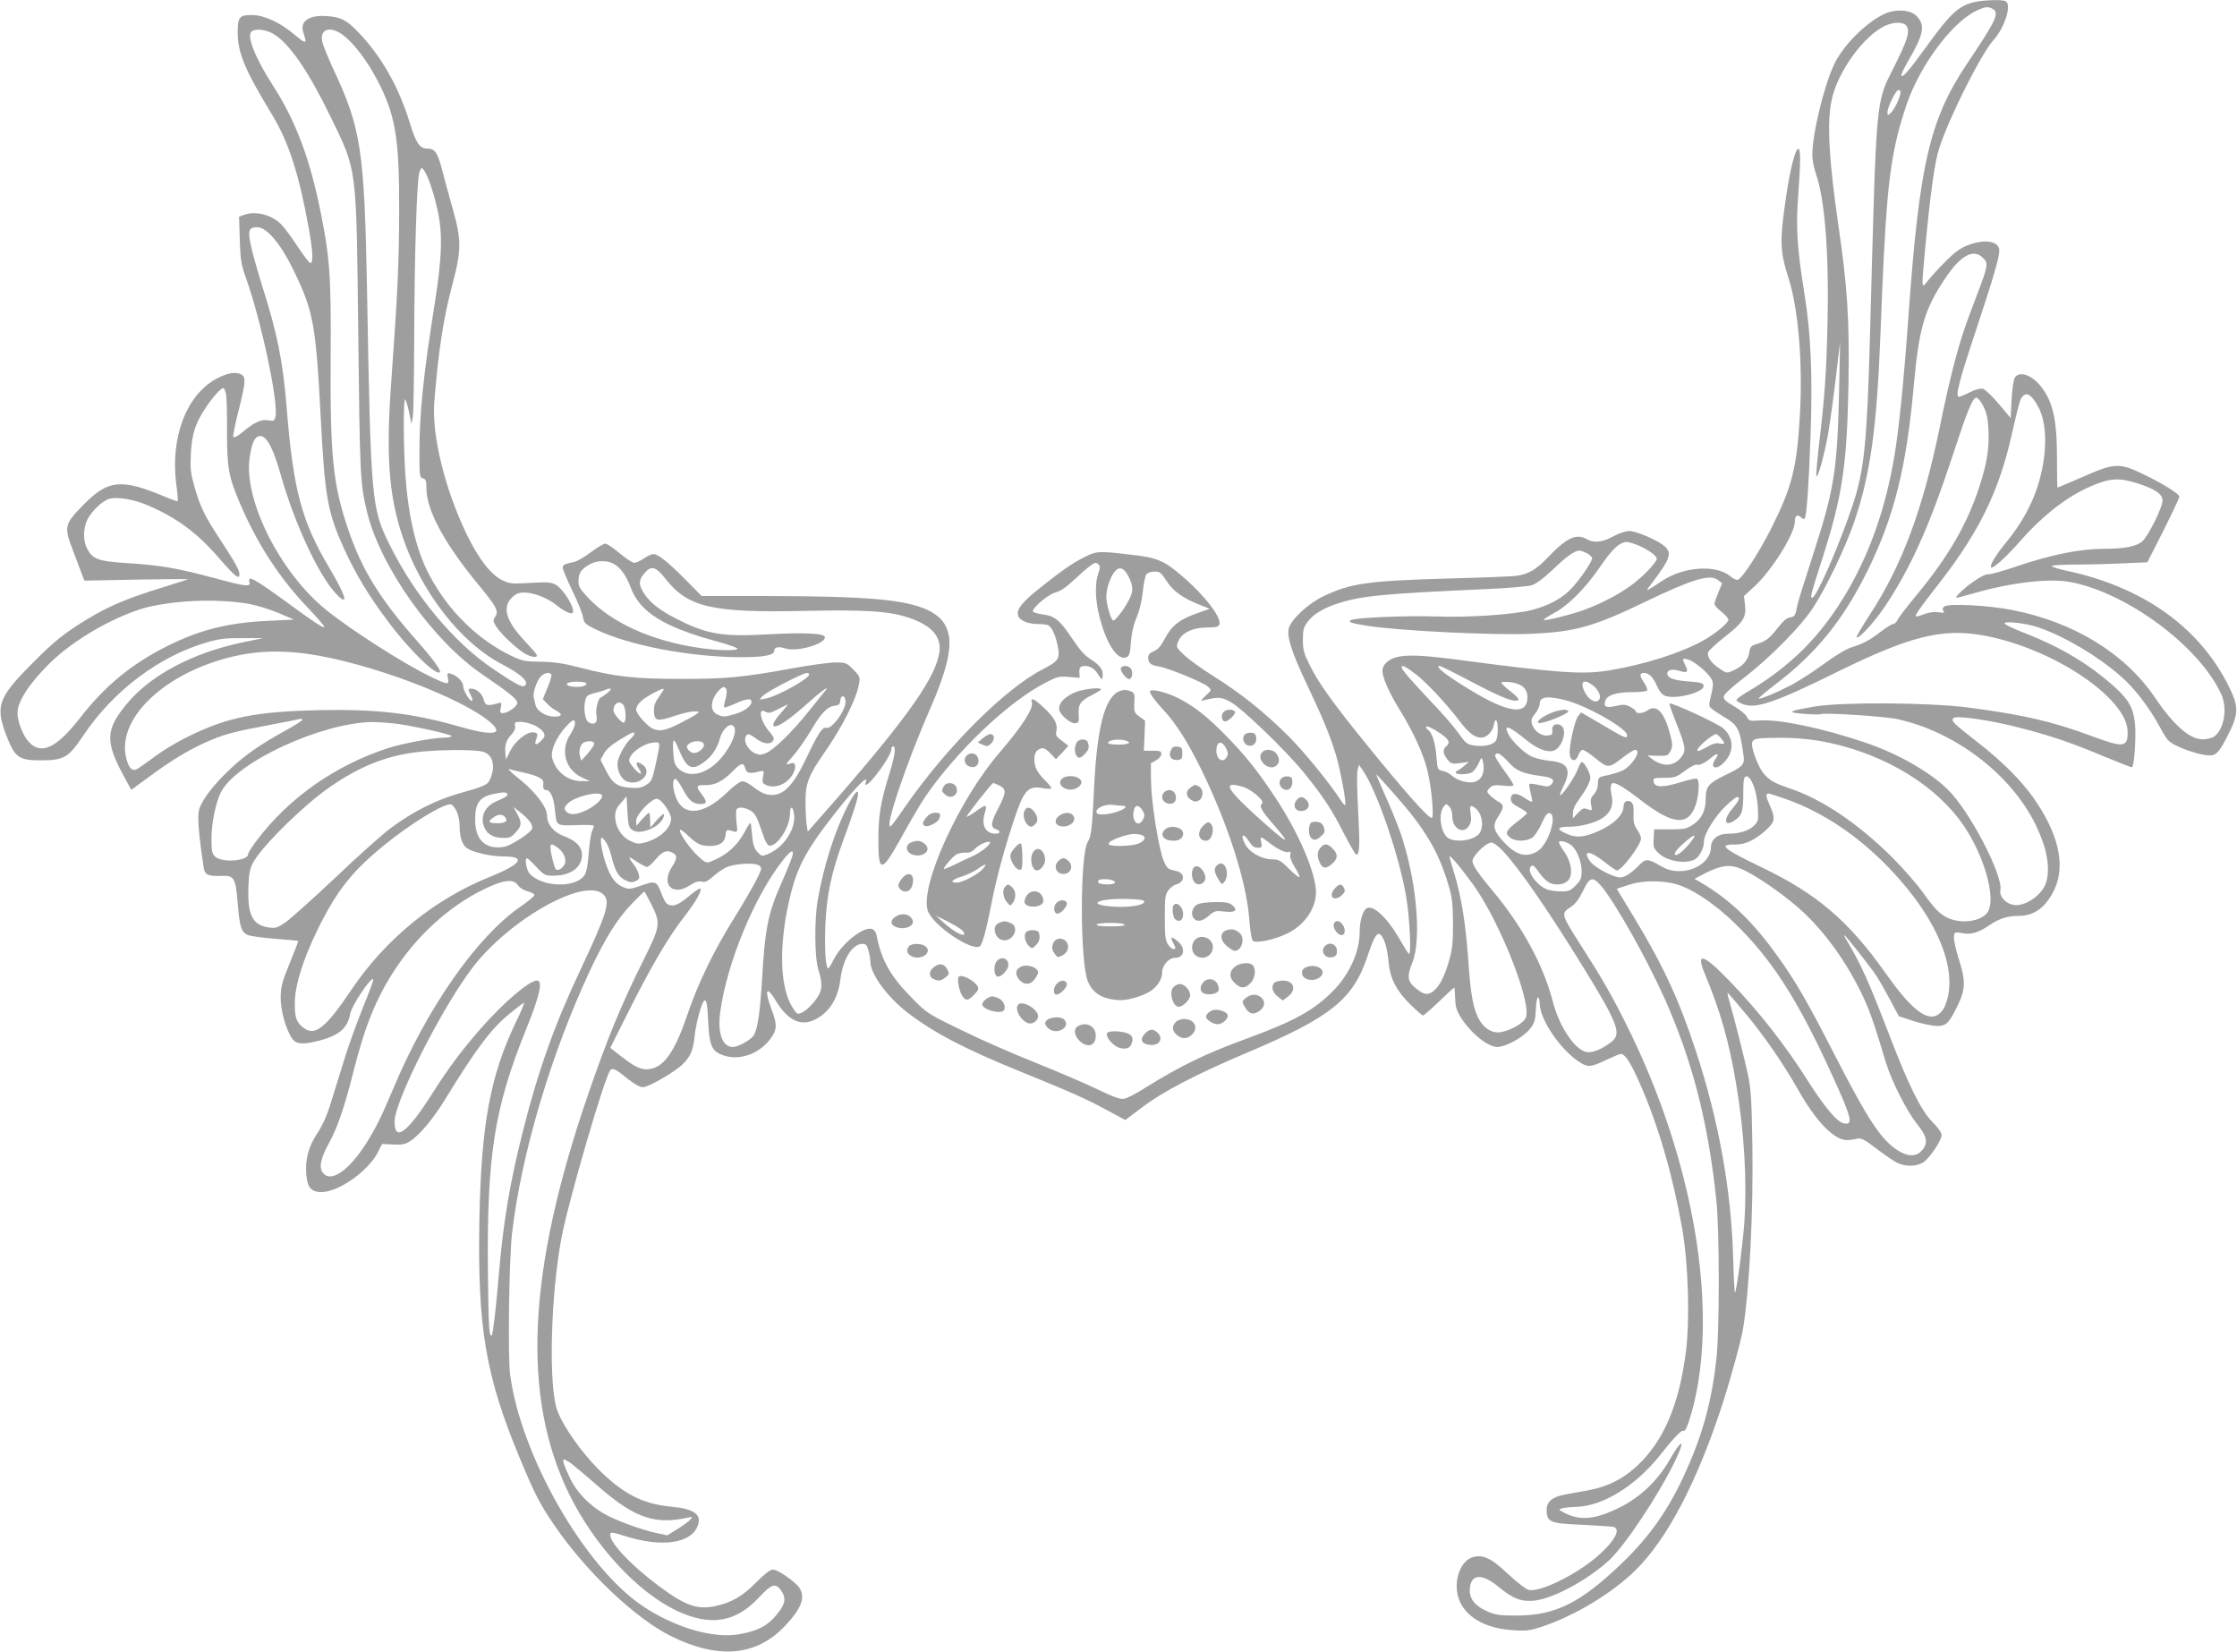 <?xml version="1.0" standalone="no"?>
<!DOCTYPE svg PUBLIC "-//W3C//DTD SVG 20010904//EN"
 "http://www.w3.org/TR/2001/REC-SVG-20010904/DTD/svg10.dtd">
<svg version="1.0" xmlns="http://www.w3.org/2000/svg"
 width="1280pt" height="945pt" viewBox="0 0 1280 945"
 preserveAspectRatio="xMidYMid meet">
<g transform="translate(0,945) scale(0.1,-0.1)"
fill="#9e9e9e" stroke="none">
<path d="M11288 9436 c-85 -23 -133 -69 -269 -258 -96 -133 -139 -182 -139
-157 0 8 16 41 35 74 94 160 103 211 51 264 -35 35 -116 41 -180 13 -103 -46
-236 -177 -289 -286 -58 -118 -127 -401 -127 -521 0 -28 9 -76 20 -107 52
-148 76 -458 67 -858 -7 -295 -16 -416 -48 -688 -11 -95 -18 -178 -16 -185 7
-21 46 120 68 244 11 66 31 210 44 322 l24 202 -5 -244 c-10 -487 -26 -592
-148 -969 -46 -141 -87 -273 -91 -292 -12 -62 -16 -69 -42 -72 -19 -2 -40 -21
-73 -63 -46 -59 -67 -75 -125 -92 -24 -7 -31 -15 -36 -46 -7 -45 -36 -78 -89
-102 -40 -18 -40 -18 -80 9 -48 32 -74 68 -66 94 4 11 45 49 92 86 109 85 127
114 119 183 l-6 53 61 56 c100 93 230 301 230 369 0 36 15 46 38 23 6 -6 15
-9 18 -5 11 11 23 174 34 477 12 348 2 579 -35 809 -41 253 -50 378 -36 558
15 208 15 276 -1 271 -17 -6 -45 -118 -68 -273 -38 -259 -36 -309 15 -470 55
-173 81 -484 64 -778 -17 -300 -44 -409 -160 -642 -69 -138 -167 -291 -195
-302 -7 -3 -27 6 -43 20 -82 68 -265 56 -390 -26 -105 -69 -100 -68 -58 -12
101 133 114 168 76 206 -34 34 -165 91 -207 91 -22 -1 -60 -13 -92 -31 -60
-34 -110 -39 -150 -16 -61 35 -116 9 -228 -109 -61 -64 -108 -91 -172 -100
-25 -4 -205 -11 -400 -16 -451 -13 -551 -27 -705 -100 -89 -42 -188 -134 -201
-186 -12 -46 19 -142 105 -322 88 -186 127 -278 164 -397 25 -81 63 -282 54
-291 -2 -3 -12 8 -22 23 -67 103 -207 275 -300 369 -135 135 -275 248 -431
345 -65 41 -140 95 -167 120 -48 46 -48 47 -35 80 20 49 83 79 165 79 50 0 65
4 70 17 15 38 -84 167 -213 277 -105 90 -143 106 -297 123 -179 21 -194 20
-257 -12 -74 -37 -125 -72 -257 -177 -110 -87 -140 -127 -126 -164 9 -24 58
-44 107 -44 24 0 52 -3 61 -6 21 -8 42 -50 55 -110 18 -81 10 -95 -83 -143
-216 -110 -552 -446 -789 -788 -39 -57 -75 -106 -81 -110 -42 -26 88 359 227
676 86 196 121 332 105 415 -13 68 -50 113 -123 147 -128 59 -348 78 -911 79
l-380 0 -90 91 c-101 102 -159 149 -186 149 -10 0 -35 -11 -55 -25 -20 -14
-45 -25 -55 -25 -10 0 -48 25 -84 55 -35 30 -72 55 -82 55 -10 -1 -47 -23 -83
-50 -36 -27 -78 -52 -95 -55 -56 -12 -65 -16 -65 -33 0 -10 25 -69 55 -132 31
-63 58 -131 61 -151 6 -34 12 -40 71 -69 191 -93 543 -160 839 -160 125 0 184
12 184 36 0 22 25 27 64 14 65 -21 226 24 226 64 0 23 -114 28 -322 17 -259
-15 -350 -1 -518 84 -102 51 -155 92 -193 147 -34 51 -34 78 -1 117 40 48 65
42 124 -33 127 -161 266 -193 796 -181 354 7 481 -1 597 -40 124 -42 182 -105
173 -189 -15 -141 -174 -369 -582 -838 l-172 -196 -7 44 c-3 24 -6 82 -6 129
-1 100 19 151 104 273 107 152 190 317 203 404 6 34 3 41 -34 78 -38 38 -43
40 -101 40 -34 0 -146 -15 -249 -34 -278 -51 -381 -61 -642 -60 -261 0 -367
12 -574 65 -92 24 -145 32 -221 33 -90 1 -107 4 -167 33 -190 90 -360 255
-467 455 -77 141 -123 332 -141 573 -12 171 -13 453 -1 440 4 -6 14 -39 22
-75 l13 -65 8 40 c4 22 7 213 8 425 1 494 15 936 30 975 11 29 12 29 26 11 22
-31 54 -123 76 -221 32 -137 28 -273 -15 -545 -65 -409 -87 -625 -87 -848 0
-135 1 -144 20 -149 17 -4 20 -14 20 -58 0 -123 103 -314 294 -546 107 -129
121 -155 100 -187 -14 -21 -13 -26 5 -56 25 -41 113 -124 163 -155 21 -12 48
-21 60 -19 20 3 14 12 -57 88 -110 117 -133 194 -76 251 23 22 39 29 70 29 53
0 134 -31 182 -70 43 -35 86 -56 95 -47 20 20 -52 139 -99 163 -25 13 -50 15
-143 9 -105 -6 -117 -5 -159 15 -67 32 -136 122 -205 264 -125 259 -200 567
-185 756 23 289 52 480 103 670 53 199 53 257 3 433 -22 78 -49 177 -60 220
-26 103 -42 127 -86 127 -44 0 -64 30 -101 150 -63 205 -164 382 -297 519 -66
68 -96 83 -178 89 -98 7 -152 -28 -135 -88 3 -11 9 -29 12 -40 8 -30 -6 -25
-66 26 -77 65 -169 107 -235 108 -75 1 -85 -11 -85 -98 0 -119 40 -214 199
-476 93 -155 151 -333 206 -637 26 -141 29 -208 10 -208 -5 0 -37 42 -71 93
-33 51 -74 106 -90 123 -55 60 -151 85 -220 59 l-26 -10 4 -133 c4 -117 8
-142 37 -222 87 -245 186 -713 167 -790 -6 -23 -10 -25 -40 -20 -40 8 -80 -10
-148 -67 -26 -22 -49 -34 -53 -28 -3 5 10 73 30 150 43 172 44 197 8 211 -33
12 -75 4 -135 -28 -172 -93 -265 -338 -229 -607 7 -48 10 -90 8 -93 -3 -2 -33
8 -68 23 -261 110 -334 101 -486 -59 -95 -100 -97 -112 -43 -253 23 -60 46
-122 52 -138 l11 -28 301 6 c165 3 297 4 291 1 -5 -2 -75 -24 -155 -49 -185
-57 -298 -104 -413 -174 -136 -81 -199 -132 -333 -268 -188 -190 -203 -238
-132 -416 45 -112 68 -128 191 -128 134 0 158 14 248 148 170 252 433 449 703
527 73 21 108 25 205 24 l116 0 -116 -24 c-287 -60 -529 -188 -665 -354 -122
-148 -124 -215 -8 -425 l35 -65 97 71 c125 93 227 155 327 200 103 46 154 60
355 98 91 17 173 33 183 36 9 3 17 1 17 -4 0 -5 -44 -33 -97 -62 -144 -79
-236 -143 -319 -223 -94 -88 -160 -176 -175 -230 -10 -39 -3 -137 27 -334 6
-38 26 -47 100 -44 74 3 82 -10 94 -156 11 -135 20 -165 57 -182 14 -7 84 -16
156 -22 72 -5 132 -11 133 -12 2 -1 -20 -59 -48 -127 -44 -107 -51 -135 -52
-195 -1 -75 30 -186 66 -237 23 -33 62 -36 153 -12 115 29 164 72 179 154 8
47 118 211 132 198 3 -3 -24 -77 -60 -164 -35 -88 -82 -217 -104 -289 -22 -71
-56 -182 -76 -245 -24 -80 -49 -136 -80 -183 -52 -79 -71 -152 -63 -242 7 -71
29 -95 87 -95 99 0 273 124 325 233 l21 42 62 -3 c50 -3 69 1 97 18 55 34 134
129 205 245 175 286 263 403 368 487 37 30 72 57 79 61 7 4 -14 -48 -47 -115
-145 -304 -197 -584 -207 -1128 -11 -618 35 -892 233 -1367 84 -201 113 -258
195 -378 182 -267 464 -535 671 -637 270 -133 487 -113 650 60 94 100 118 163
82 218 -24 35 -123 104 -151 104 -16 0 -47 -24 -96 -73 -78 -80 -143 -117
-239 -137 -102 -20 -170 5 -325 121 -163 123 -281 251 -271 294 2 10 19 8 77
-11 218 -71 393 -45 426 64 18 60 -28 90 -154 102 -163 15 -276 73 -417 214
-99 100 -199 241 -234 333 -54 137 -39 680 26 1008 44 218 244 904 276 942 13
16 34 5 106 -54 35 -27 64 -43 81 -43 32 0 181 86 228 132 44 43 60 81 68 163
8 75 40 190 55 200 13 8 18 -22 23 -135 6 -109 19 -145 60 -167 102 -53 240
-7 308 102 25 40 24 70 -6 149 -42 112 -31 141 22 54 70 -117 145 -153 229
-110 81 42 129 119 143 230 15 117 68 202 127 202 18 0 25 -8 33 -38 6 -20 11
-48 11 -62 0 -74 99 -207 220 -299 153 -115 322 -203 649 -336 284 -115 372
-155 490 -219 l100 -54 98 74 c117 89 310 189 593 309 486 205 612 306 695
555 40 120 58 146 81 115 19 -26 33 -78 40 -155 9 -90 45 -159 123 -236 36
-35 69 -64 73 -64 5 0 46 36 92 80 46 44 85 80 87 80 2 0 4 -27 5 -59 1 -45 8
-70 27 -103 58 -95 158 -178 215 -178 49 1 148 55 186 103 27 34 31 48 34 113
2 40 8 71 13 68 5 -3 9 -18 9 -34 0 -94 124 -274 235 -341 42 -26 60 -24 144
16 40 19 78 35 85 35 25 0 56 -48 112 -175 105 -240 186 -522 240 -827 35
-205 44 -521 20 -708 -40 -301 -127 -505 -279 -647 -81 -75 -166 -118 -277
-139 -47 -9 -108 -20 -137 -25 -72 -14 -103 -40 -103 -87 0 -71 17 -78 210
-86 85 -4 163 -10 173 -12 45 -13 2 -88 -101 -175 -124 -104 -324 -201 -386
-185 -15 4 -67 44 -115 89 -99 94 -147 116 -207 97 -51 -17 -89 -87 -89 -165
0 -142 127 -241 325 -252 74 -5 96 -2 165 21 190 64 403 193 536 325 180 179
347 498 491 936 48 147 111 376 122 445 36 219 59 670 53 1045 -4 258 -8 326
-25 405 -19 88 -75 312 -107 423 -8 26 -12 47 -10 47 2 0 48 -53 103 -119 102
-122 213 -281 298 -431 68 -121 137 -211 196 -255 51 -39 76 -45 143 -30 26 5
41 -3 110 -55 44 -34 97 -70 117 -81 48 -25 114 -24 153 1 36 23 105 126 105
156 0 13 -22 44 -53 75 -66 68 -135 206 -247 499 -118 306 -159 398 -242 538
-11 17 -18 32 -15 32 6 0 139 -168 178 -225 19 -27 56 -93 84 -145 l50 -94 85
-28 c47 -15 106 -27 132 -28 54 0 69 14 118 114 46 92 48 142 11 260 -31 97
-38 150 -23 160 4 2 23 1 42 -3 47 -10 93 4 152 45 58 39 104 54 171 54 88 0
156 51 204 155 63 138 20 321 -125 525 -72 100 -176 204 -313 311 -145 113
-157 125 -141 141 16 16 218 -13 384 -57 172 -44 298 -87 480 -164 80 -33 151
-61 156 -61 14 0 26 177 18 253 -10 89 -37 136 -119 209 -145 130 -304 224
-504 303 -68 26 -123 52 -123 58 0 16 126 1 195 -23 150 -52 334 -161 468
-277 81 -70 166 -182 226 -293 37 -70 49 -84 90 -104 56 -29 149 -57 192 -58
40 -1 59 19 110 122 62 123 60 162 -10 297 -172 326 -489 547 -918 638 -46 10
-83 22 -83 26 0 5 60 9 133 9 72 0 196 3 273 7 l141 6 92 181 c50 100 91 187
91 194 0 17 -91 73 -208 130 -135 65 -163 64 -346 -17 -77 -33 -141 -61 -143
-61 -2 0 -3 75 -3 168 0 222 -23 323 -92 411 -52 67 -126 91 -150 49 -7 -13
-15 -70 -18 -127 l-5 -103 -68 81 c-37 44 -78 83 -91 87 -15 3 -42 -4 -74 -20
-28 -14 -57 -26 -63 -26 -22 0 -1 85 96 376 99 298 135 421 135 460 0 54 -80
69 -177 32 -44 -16 -75 -38 -129 -92 -39 -39 -85 -89 -102 -111 -39 -48 -38
-56 -17 176 31 327 55 503 82 584 56 173 239 537 309 615 67 74 108 209 68
224 -26 10 -136 5 -186 -8z m113 -36 c42 -23 22 -65 -144 -312 -215 -320 -275
-576 -337 -1448 -26 -364 -55 -653 -81 -803 -49 -289 -136 -540 -264 -762
-150 -259 -326 -437 -584 -588 -30 -18 -55 -36 -55 -42 -1 -5 16 -16 38 -24
73 -28 186 11 535 183 413 204 601 252 831 212 395 -68 830 -356 834 -550 2
-93 -20 -96 -209 -26 -224 83 -390 121 -702 162 -223 29 -720 32 -878 6 -154
-26 -166 -34 -63 -42 48 -4 91 -5 97 -2 16 10 362 -12 436 -28 333 -72 654
-317 795 -609 62 -129 82 -238 59 -322 -21 -76 -127 -148 -194 -131 -43 11
-76 50 -69 83 17 84 -180 461 -303 578 -106 103 -291 207 -478 269 -240 81
-485 132 -596 124 -57 -4 -61 -3 -74 22 -7 14 -41 41 -74 60 -46 26 -60 40
-58 55 1 12 46 54 112 104 153 118 328 295 400 405 76 117 183 341 234 488 93
272 130 536 151 1078 27 713 45 926 100 1147 17 67 47 162 66 210 90 223 262
440 394 497 42 18 55 19 81 6z m-490 -101 c17 -33 3 -79 -71 -227 -109 -219
-102 -140 -140 -1542 -17 -615 -33 -771 -99 -970 -80 -238 -208 -530 -232
-530 -13 0 -5 28 57 220 116 361 143 539 151 1010 6 355 -6 546 -57 895 -55
379 -67 589 -40 720 32 162 187 376 312 430 51 22 105 19 119 -6z m-9340 -47
c89 -57 195 -212 319 -467 155 -318 149 -277 160 -1255 9 -799 11 -843 49
-1005 75 -315 378 -742 663 -935 149 -101 198 -141 198 -161 0 -21 -54 -59
-83 -59 -16 0 -17 5 -12 31 7 31 6 32 -21 24 -56 -15 -67 -12 -76 22 -9 34
-41 63 -70 63 -22 0 -22 -3 -3 -40 9 -18 11 -30 5 -30 -14 0 -50 61 -50 86 0
24 -35 59 -69 69 -22 7 -24 5 -18 -24 8 -41 0 -40 -100 8 -153 74 -452 265
-595 380 -266 214 -477 635 -439 876 13 87 30 120 61 120 37 0 74 -70 119
-231 79 -275 216 -568 314 -671 75 -79 59 -16 -38 147 -160 269 -207 447 -245
920 -21 261 -53 422 -140 695 -27 87 -57 192 -65 233 -18 85 -11 102 38 102
53 0 134 -96 205 -243 115 -235 129 -309 157 -842 24 -464 39 -544 134 -755
65 -142 139 -266 248 -411 120 -163 278 -317 300 -295 9 9 -39 75 -128 176
-217 245 -319 411 -398 645 -86 255 -102 415 -99 971 3 476 -4 576 -58 844
-62 307 -143 521 -275 725 -101 157 -151 285 -118 306 28 18 85 9 130 -19z
m400 -9 c61 -50 127 -138 184 -244 108 -204 130 -334 129 -754 -1 -307 -9
-476 -45 -975 -31 -423 -15 -646 61 -880 105 -320 332 -615 572 -740 115 -60
161 -105 128 -125 -13 -8 -58 16 -180 99 -222 149 -447 419 -590 708 -105 213
-108 244 -130 1463 -15 795 -34 922 -192 1258 -33 71 -62 144 -65 163 -12 74
54 87 128 27z m8889 -371 c-12 -28 -30 -58 -41 -68 -18 -16 -19 -16 -19 5 0
21 32 93 53 119 6 8 14 9 19 4 6 -6 1 -29 -12 -60z m486 -897 c35 -35 35 -33
-75 -321 -59 -153 -113 -357 -171 -644 -96 -469 -217 -797 -402 -1078 -44 -68
-78 -126 -75 -128 12 -12 99 83 161 174 145 216 254 457 381 842 94 286 122
355 144 355 8 0 26 -22 40 -50 19 -38 26 -70 29 -137 5 -106 -9 -191 -54 -328
-70 -213 -177 -396 -357 -614 -54 -65 -104 -130 -109 -142 -6 -13 -18 -24 -25
-24 -8 0 -40 -20 -71 -44 -66 -50 -97 -67 -169 -90 -31 -10 -97 -50 -160 -97
-59 -43 -142 -96 -183 -118 -85 -44 -180 -84 -187 -77 -2 2 40 38 94 79 238
181 392 372 534 662 148 304 217 581 259 1043 30 332 60 438 176 613 90 137
165 179 220 124z m-10052 -784 c3 -22 6 -118 5 -214 0 -204 9 -255 75 -409 97
-227 222 -420 378 -585 60 -63 107 -117 104 -120 -7 -7 -58 26 -216 142 -187
136 -224 156 -213 115 8 -29 -19 -26 -187 19 -230 62 -319 77 -523 90 -154 10
-187 22 -218 81 -24 44 -24 113 0 165 21 47 89 112 127 121 50 13 141 -3 224
-39 162 -70 277 -155 397 -293 100 -115 123 -133 123 -99 0 23 -24 66 -105
190 -94 142 -119 195 -151 306 -23 80 -26 104 -22 193 6 113 25 173 84 262 41
62 88 114 102 114 5 0 12 -18 16 -39z m10369 -69 c54 -99 52 -279 -4 -455 -35
-109 -96 -218 -179 -319 -59 -71 -97 -134 -87 -144 10 -10 88 60 169 153 128
145 265 251 397 309 113 49 165 52 267 20 108 -34 149 -63 148 -102 -2 -39
-79 -195 -113 -228 -33 -32 -102 -46 -226 -46 -131 0 -295 -33 -483 -96 -90
-31 -170 -53 -178 -50 -7 3 -39 -12 -71 -34 -60 -40 -124 -100 -107 -100 5 0
50 12 99 26 211 61 430 87 551 64 324 -60 740 -369 864 -642 37 -81 16 -202
-41 -242 -13 -9 -42 -16 -65 -16 -74 0 -165 79 -275 241 -170 251 -463 430
-815 499 -137 27 -366 39 -389 20 -11 -9 -12 -16 -5 -25 9 -11 3 -12 -29 -8
-26 4 -55 -1 -82 -11 -23 -9 -44 -15 -46 -12 -7 6 19 43 139 197 223 288 336
520 407 834 45 196 49 212 67 230 23 23 52 2 87 -63z m-2305 -786 c57 -20 122
-64 122 -82 0 -22 -85 -110 -155 -159 -69 -49 -162 -97 -254 -132 -72 -27
-231 -67 -238 -60 -2 3 24 20 58 39 80 42 176 138 256 253 77 113 117 151 159
154 6 1 30 -5 52 -13z m-278 -51 c17 -9 30 -22 30 -29 0 -21 -80 -136 -126
-181 -55 -54 -127 -91 -219 -115 -103 -26 -364 -44 -550 -37 -169 6 -473 -7
-488 -22 -11 -11 4 -16 88 -30 174 -29 726 -57 949 -47 249 11 355 41 646 181
274 132 376 163 421 126 l23 -18 -22 -53 c-12 -29 -22 -58 -22 -65 0 -8 18
-28 40 -45 22 -17 40 -38 40 -45 0 -19 -74 -81 -145 -120 -127 -71 -338 -138
-540 -171 -150 -24 -286 -15 -860 61 -206 27 -299 31 -358 14 -44 -12 -77 -44
-77 -76 0 -39 39 -127 96 -219 81 -131 139 -258 162 -354 24 -99 39 -270 24
-270 -20 0 -156 153 -373 421 -181 222 -275 352 -322 448 -37 74 -42 93 -42
151 0 57 4 72 28 103 34 45 91 79 177 106 135 43 257 54 850 81 119 5 233 15
255 22 26 8 68 40 121 90 77 74 124 108 152 108 7 0 26 -7 42 -15z m-5570 -60
c39 -20 74 -68 100 -139 52 -138 189 -224 493 -306 64 -18 117 -36 117 -41 0
-14 -124 -11 -230 6 -260 39 -486 141 -618 278 -54 57 -62 70 -62 104 1 44 13
63 60 92 41 25 99 27 140 6z m2777 -6 c8 -8 8 -22 -3 -51 -20 -57 -17 -151 6
-242 40 -159 103 -255 153 -237 19 7 23 18 28 87 4 52 15 101 33 142 16 39 30
94 35 147 5 47 14 92 21 100 7 8 28 15 46 15 30 0 38 -6 69 -54 37 -58 93 -98
189 -136 l58 -23 -76 -27 c-97 -34 -143 -71 -181 -144 -22 -42 -39 -62 -62
-71 -24 -10 -33 -20 -33 -38 0 -31 15 -43 61 -50 52 -8 259 -93 282 -116 20
-19 20 -20 -14 -51 -32 -31 -32 -32 -9 -26 80 20 98 19 151 -10 66 -36 319
-280 422 -407 112 -139 158 -210 226 -344 35 -68 67 -123 72 -123 19 0 21 59
10 253 -6 113 -8 215 -3 231 l8 30 21 -30 c79 -112 208 -485 248 -719 21 -119
32 -341 17 -332 -6 4 -26 36 -46 71 -77 137 -163 217 -200 187 -20 -17 -36
-74 -36 -131 0 -115 -58 -244 -152 -339 -108 -110 -221 -172 -478 -267 -255
-93 -392 -160 -601 -290 -47 -30 -99 -57 -116 -60 -23 -4 -56 7 -154 54 -68
33 -227 101 -354 152 -126 50 -318 134 -425 187 -194 94 -195 95 -285 186
-122 125 -172 214 -200 359 -3 15 -14 29 -25 33 -51 16 -176 -85 -222 -179
-12 -25 -25 -46 -29 -46 -15 0 -22 117 -16 255 8 170 35 296 105 485 52 141
82 234 82 257 0 31 -20 8 -58 -64 -75 -146 -139 -347 -173 -543 -20 -113 -18
-332 4 -399 26 -84 23 -121 -17 -173 -36 -47 -76 -78 -100 -78 -8 0 -29 28
-46 63 -56 115 -60 329 -9 564 45 206 93 300 277 533 110 139 184 214 166 165
-11 -29 14 -15 48 28 51 61 98 138 98 159 0 10 5 18 10 18 18 0 11 -56 -21
-156 -50 -163 -63 -239 -63 -376 -1 -190 18 -192 118 -13 102 183 140 246 194
318 187 249 448 489 642 590 69 36 80 39 136 34 l62 -5 -2 31 c-1 23 4 32 17
35 36 7 68 -9 90 -46 17 -28 23 -33 25 -19 8 40 -9 67 -61 101 -40 25 -67 55
-109 118 -72 109 -103 135 -173 143 -30 4 -55 12 -55 17 0 24 87 96 128 108
31 8 64 31 115 79 65 61 102 90 118 91 3 0 10 -5 16 -11z m171 -69 c28 -56 28
-84 -1 -138 -28 -52 -74 -112 -87 -112 -13 0 -40 96 -40 139 1 20 7 53 14 73
36 100 76 114 114 38z m-5033 -155 c44 -8 120 -32 169 -52 l88 -38 -146 -7
c-229 -10 -392 -51 -578 -144 -205 -102 -359 -229 -502 -414 -132 -169 -220
-211 -290 -136 -34 35 -66 118 -66 167 0 65 66 167 184 284 142 141 397 284
576 325 173 38 395 44 565 15z m335 -286 c346 -48 895 -255 1052 -397 73 -66
1 -73 -190 -17 -262 75 -471 99 -802 92 -325 -8 -482 -35 -666 -115 -109 -47
-213 -107 -296 -171 -35 -26 -71 -50 -80 -54 -26 -9 -45 16 -58 76 -42 203
182 437 520 545 173 55 329 67 520 41z m7946 -58 c59 -43 94 -84 95 -111 1
-14 -4 -46 -11 -71 -7 -25 -11 -52 -8 -61 3 -8 36 -31 72 -53 92 -54 100 -69
122 -225 8 -55 -2 -65 -103 -114 -97 -47 -113 -66 -113 -134 0 -70 -23 -117
-73 -150 -37 -24 -50 -27 -131 -27 l-91 0 -3 -53 c-3 -47 0 -56 26 -81 45 -46
149 -66 206 -40 29 14 56 64 56 106 0 41 65 146 127 204 28 27 57 49 62 49 20
0 12 -21 -23 -62 -57 -66 -51 -112 9 -72 42 27 50 52 50 154 0 79 3 95 16 98
28 5 62 -82 67 -175 4 -77 3 -83 -21 -106 -29 -30 -84 -47 -150 -47 -57 0 -97
-32 -97 -77 0 -74 -84 -137 -181 -137 -44 1 -68 7 -111 32 -68 39 -82 40 -116
5 -46 -48 -85 -73 -112 -73 -39 0 -146 57 -170 90 -48 67 -7 67 79 0 35 -28
68 -50 73 -50 27 0 138 147 138 183 0 10 -10 33 -22 50 -18 26 -23 44 -21 89
2 39 -2 60 -12 68 -21 17 -45 5 -45 -22 0 -49 -54 -103 -142 -142 -81 -37
-128 -41 -182 -17 -63 27 -58 41 12 41 67 0 154 23 195 52 45 32 60 72 49 125
-10 47 -7 73 10 73 19 0 76 -35 154 -96 191 -148 279 -153 320 -19 16 55 19
131 4 140 -5 3 -47 -6 -93 -20 -101 -32 -150 -31 -155 3 -3 21 0 22 61 22 60
0 69 3 118 40 30 22 60 38 67 35 16 -6 46 9 86 42 34 28 45 24 22 -9 -35 -50
1 -68 47 -22 61 61 60 143 -4 198 -35 29 -297 150 -307 141 -2 -2 17 -55 42
-118 51 -127 55 -153 26 -189 -42 -54 -106 -57 -169 -9 l-24 19 59 -2 c55 -1
59 0 73 29 13 26 12 37 -3 94 -33 128 -78 175 -130 136 -22 -17 -66 -20 -66
-5 0 5 -14 17 -32 26 -27 14 -40 15 -82 5 -55 -13 -72 -5 -61 29 10 33 64 50
154 50 44 0 83 4 86 10 3 5 -5 26 -19 46 -26 39 -26 54 2 54 28 -1 51 -24 73
-74 13 -31 29 -50 47 -57 60 -23 227 21 220 58 -3 15 -17 19 -83 24 -86 6
-125 20 -125 45 0 22 27 28 68 16 46 -14 55 -7 37 28 -8 16 -15 31 -15 35 0
14 41 2 76 -24z m-1608 -56 c62 -47 176 -168 254 -271 53 -69 86 -94 123 -94
32 0 64 32 72 70 9 49 23 34 23 -24 0 -35 -5 -60 -15 -69 -21 -21 -69 -30
-120 -22 -40 5 -48 12 -91 72 -26 37 -93 114 -149 172 -112 118 -175 190 -175
203 0 16 19 7 78 -37z m263 -15 c173 -92 258 -131 295 -137 48 -8 43 9 -16 54
-27 21 -49 42 -50 47 0 5 23 6 52 3 65 -8 98 -37 98 -85 0 -107 -108 -93 -330
42 -141 86 -204 136 -172 136 5 0 60 -27 123 -60z m-5206 11 c3 -5 -7 -39 -22
-75 l-27 -66 25 -26 c13 -14 36 -32 52 -40 38 -20 34 -34 -10 -34 -50 0 -101
32 -109 67 -3 15 -8 34 -10 42 -7 22 16 95 39 119 21 23 51 29 62 13z m1475 0
c0 -24 -183 -125 -246 -137 l-39 -7 19 21 c20 23 230 132 253 132 7 0 13 -4
13 -9z m-1276 -50 c7 -11 -17 -21 -54 -21 -16 0 -35 3 -44 6 -29 11 -5 24 44
24 27 0 51 -4 54 -9z m5760 -12 c36 -28 51 -68 34 -85 -20 -20 -59 4 -81 48
-29 58 -4 77 47 37z m-4957 -25 c3 -8 0 -34 -6 -56 -7 -22 -10 -42 -7 -45 2
-3 30 7 62 21 64 29 94 33 94 11 0 -24 -41 -55 -94 -70 -60 -18 -68 -18 -101
-3 -45 20 -41 83 7 136 25 26 36 28 45 6z m-682 -19 c-16 -13 -33 -24 -36 -25
-14 0 -31 -62 -27 -93 7 -41 1 -57 -22 -57 -9 0 -22 6 -28 13 -16 18 -23 78
-14 116 7 31 12 35 62 48 30 7 56 16 59 18 2 3 11 5 20 5 11 0 6 -8 -14 -25z
m319 13 c-5 -7 -19 -29 -32 -48 -17 -25 -22 -45 -20 -75 4 -51 20 -54 121 -20
41 14 90 25 109 25 32 -1 32 -1 13 -16 -11 -8 -56 -33 -100 -55 -105 -53 -141
-50 -202 15 -24 25 -43 54 -43 64 0 29 28 58 90 92 60 32 75 37 64 18z m924
-5 c-8 -10 -51 -63 -95 -118 -92 -115 -195 -215 -241 -234 -26 -11 -38 -11
-62 -1 -35 15 -64 62 -55 90 8 26 20 25 60 -5 40 -31 83 -37 98 -13 9 13 4 23
-20 51 -52 60 -69 143 -23 115 16 -10 28 -8 67 12 26 14 53 26 58 29 6 2 -7
-14 -27 -37 -41 -45 -60 -77 -52 -85 16 -15 90 34 204 137 78 70 124 100 88
59z m120 -51 c7 -50 -79 -169 -112 -156 -19 7 -48 -37 -110 -169 -79 -167
-137 -225 -218 -214 -24 3 -55 19 -83 41 -24 20 -53 36 -66 36 -14 0 -48 -24
-90 -65 -142 -137 -263 -139 -299 -4 -13 46 -10 84 5 83 6 0 24 -26 41 -57 36
-68 58 -86 102 -87 39 0 40 12 7 56 -35 45 -32 54 18 52 54 -2 102 21 157 77
50 51 65 55 74 20 7 -29 25 -33 80 -19 28 7 29 6 22 -29 -6 -30 -3 -38 13 -46
46 -25 114 -4 150 48 20 28 27 62 15 74 -3 3 -17 1 -31 -4 -20 -7 -16 1 25 46
27 31 72 95 101 144 60 102 94 138 136 143 24 2 31 8 33 31 4 32 25 31 30 -1z
m4116 3 c123 -31 356 -162 356 -201 0 -24 -8 -20 -189 87 l-74 43 -17 -21
c-20 -25 -53 -175 -48 -218 4 -42 35 -46 49 -6 6 17 17 31 25 31 7 0 38 -20
68 -44 76 -63 81 -63 160 -1 32 25 65 45 72 45 39 0 -13 -87 -69 -117 -18 -9
-57 -21 -87 -28 -55 -11 -55 -11 -57 -49 0 -24 -9 -46 -23 -61 -18 -19 -21
-31 -16 -59 7 -35 7 -36 -19 -26 -23 9 -30 6 -56 -21 l-29 -31 0 28 c0 16 8
41 18 55 9 14 32 48 50 74 17 27 32 60 32 74 0 28 -34 91 -49 91 -5 0 -15 -18
-23 -40 -13 -40 -87 -150 -101 -150 -4 0 4 22 18 50 49 97 27 138 -77 147 -35
3 -82 15 -105 25 -44 21 -116 91 -135 133 -24 53 8 41 108 -41 59 -47 113 -69
150 -60 53 14 86 123 45 146 -29 15 -52 2 -49 -29 3 -23 -1 -26 -28 -29 -37
-4 -80 29 -89 69 -5 19 0 34 19 56 14 17 26 42 26 56 0 41 43 47 144 22z
m-5384 -34 c12 -24 13 -88 1 -95 -11 -7 -61 50 -61 69 0 45 40 62 60 26z
m-280 -101 c0 -11 -11 -38 -25 -59 -62 -93 -31 -207 69 -251 l41 -19 -43 0
c-80 -2 -150 51 -172 130 -12 41 20 116 75 178 42 46 55 51 55 21z m-1034 1
c101 -12 334 -64 328 -73 -3 -4 -19 -8 -36 -8 -67 0 -244 -33 -330 -61 -300
-98 -565 -284 -747 -525 -28 -37 -51 -73 -51 -80 0 -41 -152 -52 -190 -14 -17
17 -20 33 -20 103 0 86 25 210 55 266 89 172 574 396 865 400 30 0 87 -4 126
-8z m801 -10 c23 -11 47 -29 53 -41 10 -19 8 -26 -14 -48 -30 -30 -41 -26 -27
11 11 29 6 37 -24 37 -36 0 -100 -54 -126 -107 l-24 -48 -3 34 c-5 47 4 76 34
108 17 18 24 35 21 50 -4 21 0 23 32 23 20 0 55 -9 78 -19z m1146 -15 c15 -38
-39 -142 -106 -203 -76 -70 -167 -81 -218 -27 -19 20 -24 38 -27 97 -4 78 3
80 33 7 45 -107 73 -121 142 -71 46 33 76 78 92 135 17 63 69 101 84 62z
m4055 -44 c35 -27 40 -43 17 -62 -21 -17 -19 -43 7 -75 20 -25 25 -27 72 -21
l51 7 -30 -25 c-16 -14 -33 -25 -37 -26 -5 0 -8 -4 -8 -10 0 -13 66 -13 92 1
11 6 28 29 38 50 16 37 18 38 24 17 16 -62 -3 -111 -49 -122 -35 -9 -101 10
-127 36 -12 12 -35 24 -52 27 -31 7 -31 7 -37 86 -6 75 -25 135 -49 150 -5 3
-10 11 -10 16 0 12 53 -15 98 -49z m-4628 10 c0 -5 -9 -17 -21 -28 -28 -25
-66 -92 -74 -130 -9 -44 17 -101 52 -115 77 -29 153 54 88 97 -33 22 -42 12
-21 -22 10 -14 16 -28 13 -30 -8 -9 -67 57 -67 75 0 40 80 98 142 103 37 3 37
3 17 -92 -27 -124 -29 -130 -62 -151 -25 -16 -45 -19 -90 -16 -73 4 -104 26
-141 101 l-30 59 20 36 c13 24 42 49 89 78 72 44 85 49 85 35z m6212 -19 c31
-36 31 -43 -1 -37 -22 5 -42 -1 -76 -21 -26 -15 -49 -24 -52 -21 -12 12 83 96
108 96 3 0 13 -8 21 -17z m570 -22 c328 -57 630 -226 800 -451 135 -177 218
-457 158 -533 -38 -48 -141 -63 -217 -32 -50 21 -83 54 -151 150 -31 44 -108
132 -171 196 -197 196 -403 336 -592 399 -87 30 -111 43 -147 84 -32 37 -76
155 -66 180 8 21 25 24 156 25 74 1 157 -6 230 -18z m-7012 -16 c0 -8 -17 -33
-37 -56 l-37 -41 -8 27 c-8 30 4 70 24 78 27 11 58 7 58 -8z m627 -2 c8 -20
-33 -55 -60 -51 -11 2 -25 11 -31 21 -9 15 -7 21 8 33 27 19 75 18 83 -3z
m-1264 -44 c56 -15 74 -79 43 -153 -15 -37 -26 -42 -181 -86 -131 -37 -266
-106 -387 -196 -48 -35 -191 -163 -318 -284 -127 -120 -256 -235 -285 -256
-49 -33 -58 -36 -99 -30 -94 14 -122 75 -114 245 3 73 9 95 31 134 58 98 293
328 437 426 166 114 308 172 480 196 117 16 342 19 393 4z m5867 -58 c47 -52
81 -66 188 -81 65 -8 83 -23 59 -47 -14 -15 -23 -15 -68 -5 -29 7 -54 10 -57
7 -4 -3 0 -26 6 -52 7 -25 11 -48 8 -50 -2 -2 -21 8 -42 22 -47 32 -79 30 -79
-5 0 -20 10 -30 47 -50 27 -14 47 -28 45 -33 -1 -4 -24 -24 -51 -45 -69 -52
-77 -68 -47 -93 29 -24 92 -25 128 -2 14 10 38 45 54 81 22 48 33 63 46 60 47
-10 -8 -180 -69 -218 -67 -41 -128 -22 -202 62 -53 61 -57 87 -21 140 31 46
31 64 3 79 -28 14 -68 50 -68 60 0 4 7 15 17 24 13 13 27 15 75 10 36 -4 58
-3 58 3 0 5 -16 32 -35 58 -59 82 -74 107 -69 116 11 17 31 6 74 -41z m-5635
-61 c76 -16 117 -36 114 -58 -3 -32 1 -42 16 -42 24 0 43 -41 50 -111 10 -99
3 -94 143 -89 40 1 75 0 78 -3 3 -3 0 -16 -7 -29 -7 -12 -16 -69 -20 -126 -5
-69 -13 -112 -24 -128 -49 -76 -241 -71 -314 7 -19 21 -31 89 -15 89 3 0 27
-22 53 -50 45 -48 49 -50 99 -50 98 0 162 48 162 119 0 47 -35 82 -105 108
-57 21 -95 68 -95 117 0 46 -60 127 -145 198 -73 59 -88 75 -62 65 7 -2 39
-10 72 -17z m4990 -131 c168 -190 246 -321 301 -506 23 -75 27 -108 28 -223 0
-112 -3 -149 -22 -215 -27 -94 -56 -150 -93 -178 -32 -23 -56 -17 -105 25 -41
36 -43 64 -13 140 56 138 23 485 -70 750 -17 47 -55 141 -85 207 -30 67 -53
121 -51 121 2 0 51 -54 110 -121z m-5082 7 c2 -10 -9 -17 -68 -43 -55 -25 -83
-76 -70 -128 13 -51 51 -78 110 -79 41 -1 50 3 76 32 35 38 36 55 8 106 l-21
39 42 -33 c50 -40 72 -72 64 -93 -7 -19 -93 -77 -142 -97 -18 -7 -50 -10 -73
-7 -72 9 -110 63 -110 155 -1 99 25 134 112 151 51 10 69 10 72 -3z m541 -5
c10 -16 -34 -60 -88 -86 -59 -29 -103 -30 -120 -3 -9 14 -6 23 14 42 39 39
179 72 194 47z m6773 -22 c211 -74 416 -211 594 -397 285 -297 405 -604 313
-798 -9 -18 -29 -38 -46 -45 -63 -26 -153 50 -290 245 -209 296 -393 453 -706
603 -223 107 -254 133 -154 131 57 -1 115 26 178 84 51 47 54 65 20 142 -23
51 -24 66 -5 66 4 0 47 -14 96 -31z m-6603 -175 c27 -19 63 -17 112 5 43 19
74 54 74 81 0 8 -17 -4 -40 -30 l-39 -45 -1 43 c0 23 -3 42 -6 42 -4 0 -22
-17 -40 -37 l-33 -38 -1 29 c0 35 85 126 119 126 24 0 81 -80 81 -114 0 -54
-65 -113 -148 -136 -38 -10 -49 -9 -86 9 -52 25 -86 81 -86 140 0 31 7 49 33
77 l32 38 5 -88 c4 -72 9 -90 24 -102z m-1002 106 c10 -20 18 -57 18 -86 0
-65 15 -109 44 -128 37 -24 138 -46 209 -46 130 0 100 -44 -78 -116 -318 -127
-599 -356 -796 -649 -140 -209 -203 -261 -264 -221 -48 31 -60 64 -58 151 1
101 48 248 132 420 108 219 196 331 381 481 151 123 341 239 380 232 8 -2 23
-19 32 -38z m5682 24 c9 -9 16 -32 16 -55 0 -69 62 -105 95 -55 12 18 15 36
10 70 -7 47 -2 54 26 33 37 -28 51 -96 28 -139 -22 -42 -125 -62 -179 -35 -45
23 -64 141 -28 184 13 16 13 16 32 -3z m-4004 -19 c30 -16 40 -34 74 -135 12
-39 27 -66 37 -68 44 -8 119 105 119 181 0 47 16 48 23 2 14 -83 -56 -192
-146 -230 -36 -15 -38 -15 -61 8 -18 18 -26 40 -31 83 -3 33 -7 68 -8 79 -2
14 -12 1 -34 -41 -43 -82 -108 -140 -198 -174 -22 -9 -31 -5 -70 31 -46 43
-105 126 -105 149 0 8 19 -4 43 -27 54 -52 76 -63 129 -63 56 0 86 21 90 63 3
32 4 33 51 19 17 -4 18 0 11 56 -3 33 -3 65 0 71 10 15 42 14 76 -4z m-1400
-40 c19 -22 3 -35 -46 -35 -49 0 -55 10 -21 33 28 20 51 21 67 2z m6792 -132
c-39 -53 -89 -96 -98 -82 -5 9 10 29 46 61 60 54 82 62 52 21z m-6210 -19 c9
-16 22 -51 28 -79 19 -77 39 -112 78 -131 27 -13 40 -14 59 -5 21 10 24 16 18
39 -3 15 -17 41 -31 59 -34 45 -30 48 20 13 25 -16 51 -30 58 -30 8 0 31 20
51 45 39 46 62 54 98 35 25 -14 24 -33 -5 -78 -67 -103 2 -173 104 -106 28 19
47 24 65 20 19 -5 33 1 62 27 21 19 54 42 73 52 46 24 168 32 194 13 17 -14
17 -17 -18 -86 -20 -39 -77 -138 -128 -219 -114 -183 -203 -367 -263 -543 -73
-215 -133 -303 -217 -316 -44 -8 -84 10 -162 71 l-64 50 109 217 c126 251 224
418 314 533 66 85 103 150 92 161 -3 4 -34 -17 -67 -45 -42 -35 -71 -51 -90
-51 -33 0 -43 10 -66 70 -26 69 -34 72 -114 44 -63 -22 -72 -23 -103 -10 -43
17 -71 53 -96 122 -26 69 -42 166 -27 161 6 -2 18 -17 28 -33z m5522 -12 c30
-27 56 -93 56 -145 0 -42 -5 -54 -34 -83 -30 -30 -40 -34 -84 -34 -28 0 -63 5
-79 11 -61 23 -120 107 -93 132 9 9 17 6 34 -18 48 -67 73 -85 115 -85 28 0
48 7 62 21 31 31 22 106 -20 165 -17 25 -31 49 -31 55 0 15 50 2 74 -19z
m-397 -28 c90 -94 253 -329 460 -664 204 -331 224 -386 161 -433 -51 -38 -94
-57 -129 -57 -68 0 -164 136 -204 290 -55 212 -177 435 -348 638 -45 53 -89
112 -99 131 -16 32 -17 37 -2 60 23 37 76 80 98 81 11 0 39 -21 63 -46z
m-5411 20 c39 -26 59 -71 44 -100 -14 -25 -39 -39 -50 -27 -9 10 -30 96 -30
122 0 25 4 26 36 5z m1348 -51 c-4 -16 -31 -83 -60 -149 -80 -181 -96 -259
-114 -564 -11 -179 -24 -270 -45 -310 -14 -27 -89 -70 -122 -70 -60 0 -88 79
-72 200 39 283 197 664 360 870 44 56 63 64 53 23z m3894 -162 c151 -208 337
-675 303 -763 -11 -29 -80 -70 -137 -82 -49 -11 -98 15 -128 67 -36 60 -52
149 -65 349 -13 191 -39 355 -76 478 -14 47 -28 94 -31 105 -7 26 53 -43 134
-154z m1565 74 c78 -41 192 -120 278 -192 143 -119 278 -298 376 -497 48 -98
74 -171 145 -408 31 -102 119 -276 176 -347 60 -75 67 -112 27 -155 -32 -35
-78 -34 -136 2 -95 61 -169 172 -367 558 -152 297 -218 410 -319 551 -137 192
-261 313 -413 407 l-64 38 30 16 c127 68 178 73 267 27z m-831 -84 c80 -95
257 -409 362 -642 160 -358 251 -713 297 -1159 18 -165 18 -735 1 -897 -26
-241 -76 -429 -173 -646 -97 -218 -208 -377 -373 -535 -235 -224 -376 -294
-596 -295 -99 0 -122 3 -168 23 -68 29 -102 69 -102 120 0 93 65 103 160 25
86 -71 130 -89 205 -83 107 9 307 116 433 232 90 83 286 378 377 568 62 128
40 131 -32 5 -68 -118 -165 -211 -284 -271 -139 -69 -224 -78 -314 -33 -39 20
-39 21 -15 28 14 4 49 7 78 8 153 3 344 121 485 301 68 87 119 140 128 134 12
-7 25 24 49 107 160 576 13 1445 -375 2219 -84 169 -141 267 -252 440 -123
192 -123 193 -65 231 26 17 46 43 70 92 38 80 55 85 104 28z m-6198 4 c9 -14
33 -29 57 -35 23 -6 39 -16 36 -23 -2 -7 -38 -36 -80 -65 -250 -173 -533 -578
-728 -1043 -65 -156 -100 -226 -156 -314 -101 -158 -206 -226 -248 -161 -21
31 -8 85 40 171 45 81 88 207 135 395 69 275 134 434 246 602 139 209 337 380
544 469 84 37 132 38 154 4z m6658 -4 c88 -34 199 -112 300 -209 216 -208 368
-446 566 -883 110 -241 118 -280 59 -265 -37 9 -106 92 -194 229 -135 215
-288 410 -458 586 -150 155 -193 167 -140 39 87 -207 139 -389 179 -629 47
-277 63 -559 47 -794 -11 -144 -44 -391 -54 -401 -2 -2 -7 89 -10 203 -11 386
-83 785 -214 1182 -96 292 -184 482 -352 761 l-100 165 67 22 c89 30 221 27
304 -6z m-6171 -47 c44 -40 24 -105 -129 -431 -148 -313 -243 -578 -332 -933
-73 -289 -110 -511 -135 -805 -17 -201 -34 -347 -41 -354 -15 -16 -19 48 -22
357 -7 669 36 942 218 1392 79 195 98 280 62 280 -43 0 -190 -125 -318 -271
-110 -125 -188 -229 -288 -387 -137 -215 -210 -267 -208 -147 1 116 267 642
442 874 210 278 642 523 751 425z m275 -56 c56 -111 54 -125 -48 -329 -124
-249 -205 -446 -314 -764 -347 -1009 -380 -1724 -108 -2282 145 -295 389 -560
615 -668 193 -91 338 -68 471 75 73 78 96 85 127 41 28 -40 26 -71 -8 -117
-59 -81 -117 -114 -232 -134 -150 -26 -370 39 -554 163 -332 224 -695 860
-756 1322 -14 105 -6 666 11 810 54 460 227 1038 451 1513 83 176 153 287 233
370 38 39 71 72 73 72 1 0 19 -33 39 -72z m-459 -3200 c17 -13 80 -65 139
-117 135 -118 210 -166 297 -193 69 -21 140 -21 232 -1 29 6 29 5 13 -13 -9
-10 -42 -34 -73 -53 l-57 -35 -61 13 c-87 18 -241 75 -305 113 -84 50 -154
124 -189 198 -37 78 -47 110 -36 110 5 0 23 -10 40 -22z"/>
<path d="M6414 5629 c-8 -14 28 -64 47 -64 18 0 24 42 9 61 -15 17 -46 19 -56
3z"/>
<path d="M6144 5486 c-55 -26 -84 -57 -84 -92 0 -29 65 -86 93 -82 20 3 22 9
19 52 -3 58 11 77 81 112 26 13 47 27 47 29 0 16 -111 2 -156 -19z"/>
<path d="M6404 5495 c-83 -35 -127 -206 -144 -556 -11 -232 -16 -275 -36 -306
-45 -71 -45 -691 1 -798 29 -71 89 -105 190 -107 48 -1 147 32 180 60 35 29
55 65 55 100 0 39 38 82 73 82 54 0 63 55 16 95 -38 31 -46 27 -24 -14 14 -27
14 -31 0 -31 -8 0 -23 12 -32 27 -15 22 -18 49 -18 154 0 114 2 131 21 156 11
15 31 30 44 33 50 12 52 65 3 76 -50 11 -54 13 -74 58 -28 65 -71 332 -73 455
l-1 104 30 17 c17 9 30 25 30 36 0 16 -7 19 -50 19 l-50 0 4 86 3 86 -32 23
c-28 20 -31 27 -30 69 4 66 3 68 -28 79 -20 7 -37 6 -58 -3z m34 -281 c42 -12
22 -24 -38 -24 -33 0 -60 4 -60 9 0 17 58 25 98 15z m-15 -374 c32 0 17 -18
-30 -34 -50 -17 -109 -21 -117 -8 -15 25 43 54 94 47 19 -3 43 -5 53 -5z m113
-25 c14 -21 15 -31 6 -50 -25 -54 -68 -18 -55 46 7 36 27 37 49 4z m-8 -141
c33 -9 27 -33 -13 -50 -38 -16 -161 -19 -170 -5 -7 12 24 29 80 47 46 14 70
16 103 8z m-164 -260 c30 -12 16 -24 -28 -24 -43 0 -63 10 -49 24 8 8 56 8 77
0z m183 -120 c8 -24 -101 -40 -201 -29 -129 13 -56 45 98 42 63 -1 101 -6 103
-13z m-112 -134 c4 -6 -25 -10 -80 -10 -55 0 -84 4 -80 10 3 6 39 10 80 10 41
0 77 -4 80 -10z"/>
<path d="M6580 5494 c0 -15 30 -55 81 -110 68 -73 141 -189 214 -339 154 -316
259 -645 274 -862 4 -57 13 -109 19 -115 17 -17 124 5 199 42 98 48 163 143
163 235 0 111 -101 345 -238 550 -101 152 -170 237 -280 349 -108 110 -184
169 -275 214 -69 34 -157 54 -157 36z m435 -324 c12 -23 13 -35 5 -50 -21 -39
-60 -16 -60 35 0 54 30 62 55 15z m97 -222 c51 -15 129 -84 109 -96 -18 -13
-3 -41 68 -122 109 -125 79 -110 -93 45 -183 165 -204 209 -84 173z m36 -313
c16 -25 29 -35 48 -35 24 0 26 3 21 30 -8 37 -4 37 42 1 50 -39 97 -62 115
-55 11 4 13 0 9 -16 -4 -13 6 -39 26 -72 18 -28 29 -53 26 -56 -3 -3 -30 18
-59 47 -50 50 -58 54 -104 55 -57 2 -124 41 -148 87 -29 57 -11 67 24 14z"/>
<path d="M5904 5432 c11 -34 -55 -137 -184 -287 -232 -269 -455 -759 -412
-903 26 -87 272 -250 303 -201 14 22 36 105 59 224 27 142 70 305 126 476 60
186 85 216 168 200 26 -5 48 -5 51 -1 2 4 -12 22 -31 41 -20 19 -43 47 -51 63
-21 40 -19 97 3 113 27 20 43 16 76 -19 l30 -32 36 38 35 39 -24 19 c-49 37
-50 39 -44 68 8 38 -12 75 -74 133 -53 49 -76 60 -67 29z m-184 -477 c40 -21
38 -40 -10 -134 -42 -79 -44 -105 -9 -116 25 -8 24 -25 -2 -25 -59 0 -85 46
-65 115 17 55 9 57 -56 9 -28 -19 -49 -31 -47 -26 8 19 144 192 152 192 4 0
21 -7 37 -15z m-81 -357 c-19 -16 -51 -36 -73 -46 -21 -9 -67 -31 -102 -48
-35 -17 -64 -28 -64 -26 0 12 53 73 73 84 12 6 36 11 53 10 20 -2 37 5 50 19
22 25 75 50 88 41 5 -3 -6 -18 -25 -34z m-19 -123 c-29 -31 -116 -75 -147 -75
-41 0 -25 19 30 35 28 9 70 28 92 44 47 33 58 31 25 -4z m-120 -343 c14 -11
21 -24 17 -28 -11 -11 -63 19 -117 67 l-45 40 60 -29 c33 -17 71 -39 85 -50z"/>
<path d="M7000 5375 c-14 -16 -10 -47 6 -52 17 -6 68 42 60 55 -10 17 -51 15
-66 -3z"/>
<path d="M7121 5246 c-16 -20 -5 -53 20 -61 27 -9 51 13 47 44 -2 20 -9 27
-29 29 -14 2 -31 -4 -38 -12z"/>
<path d="M5623 5226 l-28 -24 28 -13 c25 -11 30 -10 49 8 22 23 19 53 -6 53
-8 0 -27 -11 -43 -24z"/>
<path d="M6160 5201 c-14 -28 -12 -67 5 -81 11 -9 19 -7 40 14 25 25 30 42 19
70 -9 22 -51 20 -64 -3z"/>
<path d="M6699 5156 c-15 -33 4 -58 40 -54 22 3 26 8 26 38 0 31 -3 35 -27 38
-22 3 -30 -2 -39 -22z"/>
<path d="M7220 5144 c-32 -38 35 -105 78 -78 24 15 26 41 8 69 -19 29 -66 34
-86 9z"/>
<path d="M5532 5128 c-29 -29 -2 -72 40 -66 42 6 32 78 -11 78 -9 0 -22 -5
-29 -12z"/>
<path d="M6076 4994 c-35 -34 29 -79 80 -55 33 15 42 41 19 57 -25 19 -80 18
-99 -2z"/>
<path d="M7331 4996 c-16 -19 -11 -46 12 -60 25 -16 52 4 52 40 0 24 -5 30
-26 32 -14 2 -31 -4 -38 -12z"/>
<path d="M5400 4951 c-13 -25 -13 -27 6 -45 35 -36 87 0 64 44 -14 26 -56 26
-70 1z"/>
<path d="M6812 4944 c-29 -20 -28 -50 2 -69 19 -13 29 -14 45 -5 28 14 29 65
2 80 -25 13 -22 13 -49 -6z"/>
<path d="M6662 4918 c-29 -29 -2 -72 40 -66 42 6 32 78 -11 78 -9 0 -22 -5
-29 -12z"/>
<path d="M7416 4868 c-19 -27 -5 -58 27 -58 43 0 60 35 31 64 -21 22 -40 20
-58 -6z"/>
<path d="M5861 4808 c-13 -34 12 -87 41 -88 4 0 14 7 23 16 17 18 13 48 -13
77 -21 23 -41 21 -51 -5z"/>
<path d="M5301 4774 c-25 -31 -26 -43 -7 -50 18 -7 72 21 80 41 11 29 7 35
-23 35 -20 0 -36 -9 -50 -26z"/>
<path d="M6062 4784 c-30 -21 -29 -52 4 -60 50 -13 100 29 74 61 -16 19 -50
19 -78 -1z"/>
<path d="M6885 4726 c-38 -38 -29 -86 17 -86 34 0 52 76 23 100 -11 9 -19 7
-40 -14z"/>
<path d="M7496 4735 c-13 -34 -6 -74 13 -85 16 -8 26 -5 48 14 24 21 26 27 18
52 -8 22 -18 30 -41 32 -22 2 -33 -2 -38 -13z"/>
<path d="M6666 4704 c-33 -32 -7 -64 51 -64 33 0 53 16 53 42 0 35 -75 52
-104 22z"/>
<path d="M5213 4630 c-35 -14 -31 -55 7 -69 61 -21 115 25 71 61 -25 20 -44
22 -78 8z"/>
<path d="M5806 4599 c-30 -35 -32 -49 -11 -88 14 -29 38 -45 49 -34 10 10 7
141 -3 147 -5 4 -21 -8 -35 -25z"/>
<path d="M7557 4602 c-20 -22 -22 -51 -6 -86 17 -36 34 -39 69 -10 36 31 38
57 5 89 -29 30 -46 31 -68 7z"/>
<path d="M5916 4581 c-28 -30 -15 -111 18 -111 20 0 46 34 46 59 0 51 -37 82
-64 52z"/>
<path d="M6056 4524 c-30 -30 -13 -74 29 -74 42 0 59 44 29 74 -8 9 -22 16
-29 16 -7 0 -21 -7 -29 -16z"/>
<path d="M6962 4498 c-17 -17 -15 -38 9 -78 20 -32 22 -33 35 -15 27 36 13
105 -21 105 -6 0 -16 -5 -23 -12z"/>
<path d="M6832 4488 c-15 -15 -16 -53 -2 -79 13 -23 43 -25 60 -3 27 32 -29
111 -58 82z"/>
<path d="M5161 4424 c-24 -30 -26 -45 -9 -62 23 -23 55 -14 66 17 23 65 -17
95 -57 45z"/>
<path d="M5752 4378 c-18 -18 -14 -60 8 -88 20 -24 21 -25 35 -6 20 27 19 69
-3 89 -22 20 -25 20 -40 5z"/>
<path d="M7640 4370 c-11 -11 -20 -29 -20 -40 0 -27 34 -26 60 0 16 16 18 25
10 40 -13 25 -25 25 -50 0z"/>
<path d="M5874 4325 c-9 -14 -14 -31 -11 -40 14 -35 107 -26 107 10 0 56 -65
76 -96 30z"/>
<path d="M6045 4284 c-18 -18 -17 -55 2 -61 19 -6 64 43 57 61 -8 21 -38 20
-59 0z"/>
<path d="M6857 4278 c-30 -11 -46 -51 -30 -77 17 -28 51 -25 89 9 34 29 40 31
89 25 62 -8 82 7 45 37 -17 14 -38 18 -94 17 -39 0 -83 -5 -99 -11z"/>
<path d="M6717 4273 c-13 -12 -7 -71 8 -83 23 -19 45 -4 45 29 0 40 -34 74
-53 54z"/>
<path d="M5122 4204 c-27 -19 -28 -40 -3 -54 50 -26 122 1 101 40 -18 33 -62
39 -98 14z"/>
<path d="M5713 4168 c-43 -20 -16 -98 33 -98 56 0 87 76 39 98 -31 14 -43 14
-72 0z"/>
<path d="M7637 4173 c-19 -19 11 -73 40 -73 19 0 24 32 8 56 -15 24 -35 31
-48 17z"/>
<path d="M7018 4128 c-40 -14 -38 -57 3 -92 17 -14 37 -26 44 -26 41 0 61 74
28 102 -26 22 -45 26 -75 16z"/>
<path d="M5871 4116 c-15 -17 -5 -59 18 -80 16 -15 19 -14 40 8 15 16 21 33
19 52 -2 24 -8 30 -34 32 -18 2 -36 -3 -43 -12z"/>
<path d="M6837 4072 c-22 -24 -21 -65 1 -85 40 -36 102 -9 102 45 0 51 -69 78
-103 40z"/>
<path d="M6030 4061 c-14 -27 -13 -43 6 -69 14 -21 17 -21 45 -7 49 26 36 95
-18 95 -12 0 -27 -9 -33 -19z"/>
<path d="M5200 4035 c-18 -22 -8 -48 23 -59 56 -20 114 29 71 61 -24 17 -79
17 -94 -2z"/>
<path d="M7582 4038 c-30 -30 0 -75 43 -64 19 5 25 13 25 35 0 38 -41 56 -68
29z"/>
<path d="M5706 3954 c-22 -21 -21 -83 1 -91 19 -7 63 38 63 66 0 37 -37 52
-64 25z"/>
<path d="M5345 3918 c-30 -23 -32 -53 -6 -68 28 -15 46 -13 72 9 21 17 22 21
10 44 -18 34 -45 39 -76 15z"/>
<path d="M7066 3919 c-34 -27 -34 -63 0 -94 34 -32 58 -32 89 0 27 26 34 82
13 103 -19 19 -73 14 -102 -9z"/>
<path d="M5844 3920 c-32 -13 -38 -40 -16 -70 27 -36 65 -38 91 -4 11 15 21
32 21 39 0 29 -59 51 -96 35z"/>
<path d="M7478 3918 c-20 -7 -28 -17 -28 -34 0 -47 86 -56 114 -12 21 34 -37
64 -86 46z"/>
<path d="M5485 3860 c-9 -15 3 -80 21 -107 19 -31 35 -29 69 7 23 24 27 34 19
47 -24 38 -97 73 -109 53z"/>
<path d="M6887 3832 c-26 -28 -22 -60 8 -68 32 -8 71 2 78 19 3 8 0 25 -7 38
-15 31 -56 36 -79 11z"/>
<path d="M6047 3822 c-22 -24 -22 -62 -2 -62 24 0 66 46 59 64 -8 21 -37 20
-57 -2z"/>
<path d="M7290 3826 c-18 -22 -8 -57 23 -79 l27 -21 28 21 c53 39 37 93 -28
93 -21 0 -43 -7 -50 -14z"/>
<path d="M6715 3803 c-28 -27 -5 -113 30 -113 24 0 65 41 65 66 0 29 -32 64
-59 64 -11 0 -27 -8 -36 -17z"/>
<path d="M7129 3741 c-23 -19 -23 -21 -9 -47 23 -42 45 -52 77 -34 38 22 47
56 23 80 -25 25 -61 25 -91 1z"/>
<path d="M5642 3734 c-12 -8 -22 -22 -22 -29 0 -32 109 -61 125 -34 12 19 -4
55 -30 67 -34 16 -46 15 -73 -4z"/>
<path d="M5827 3703 c-25 -24 14 -95 59 -108 24 -6 54 17 54 41 0 40 -89 92
-113 67z"/>
<path d="M6941 3671 c-13 -4 -29 -15 -35 -24 -9 -15 -6 -22 13 -38 13 -10 34
-19 47 -19 29 0 66 34 58 54 -7 19 -53 34 -83 27z"/>
<path d="M5998 3619 c-23 -13 -23 -32 0 -52 48 -43 134 7 90 51 -15 15 -66 15
-90 1z"/>
<path d="M6727 3602 c-23 -25 -21 -47 5 -72 28 -25 62 -26 88 0 40 40 15 90
-44 90 -19 0 -40 -8 -49 -18z"/>
<path d="M6168 3579 c-26 -15 -22 -52 8 -83 46 -45 94 -30 94 29 0 54 -55 82
-102 54z"/>
<path d="M6550 3535 c-30 -32 -18 -59 29 -63 56 -6 81 37 43 71 -26 23 -45 21
-72 -8z"/>
<path d="M6335 3540 c-8 -14 10 -45 41 -69 34 -27 80 -27 94 -2 19 36 12 58
-21 70 -40 14 -106 14 -114 1z"/>
<path d="M8888 5376 c-75 -27 -121 -74 -60 -60 49 10 152 56 146 65 -7 13 -42
10 -86 -5z"/>
</g>
</svg>
